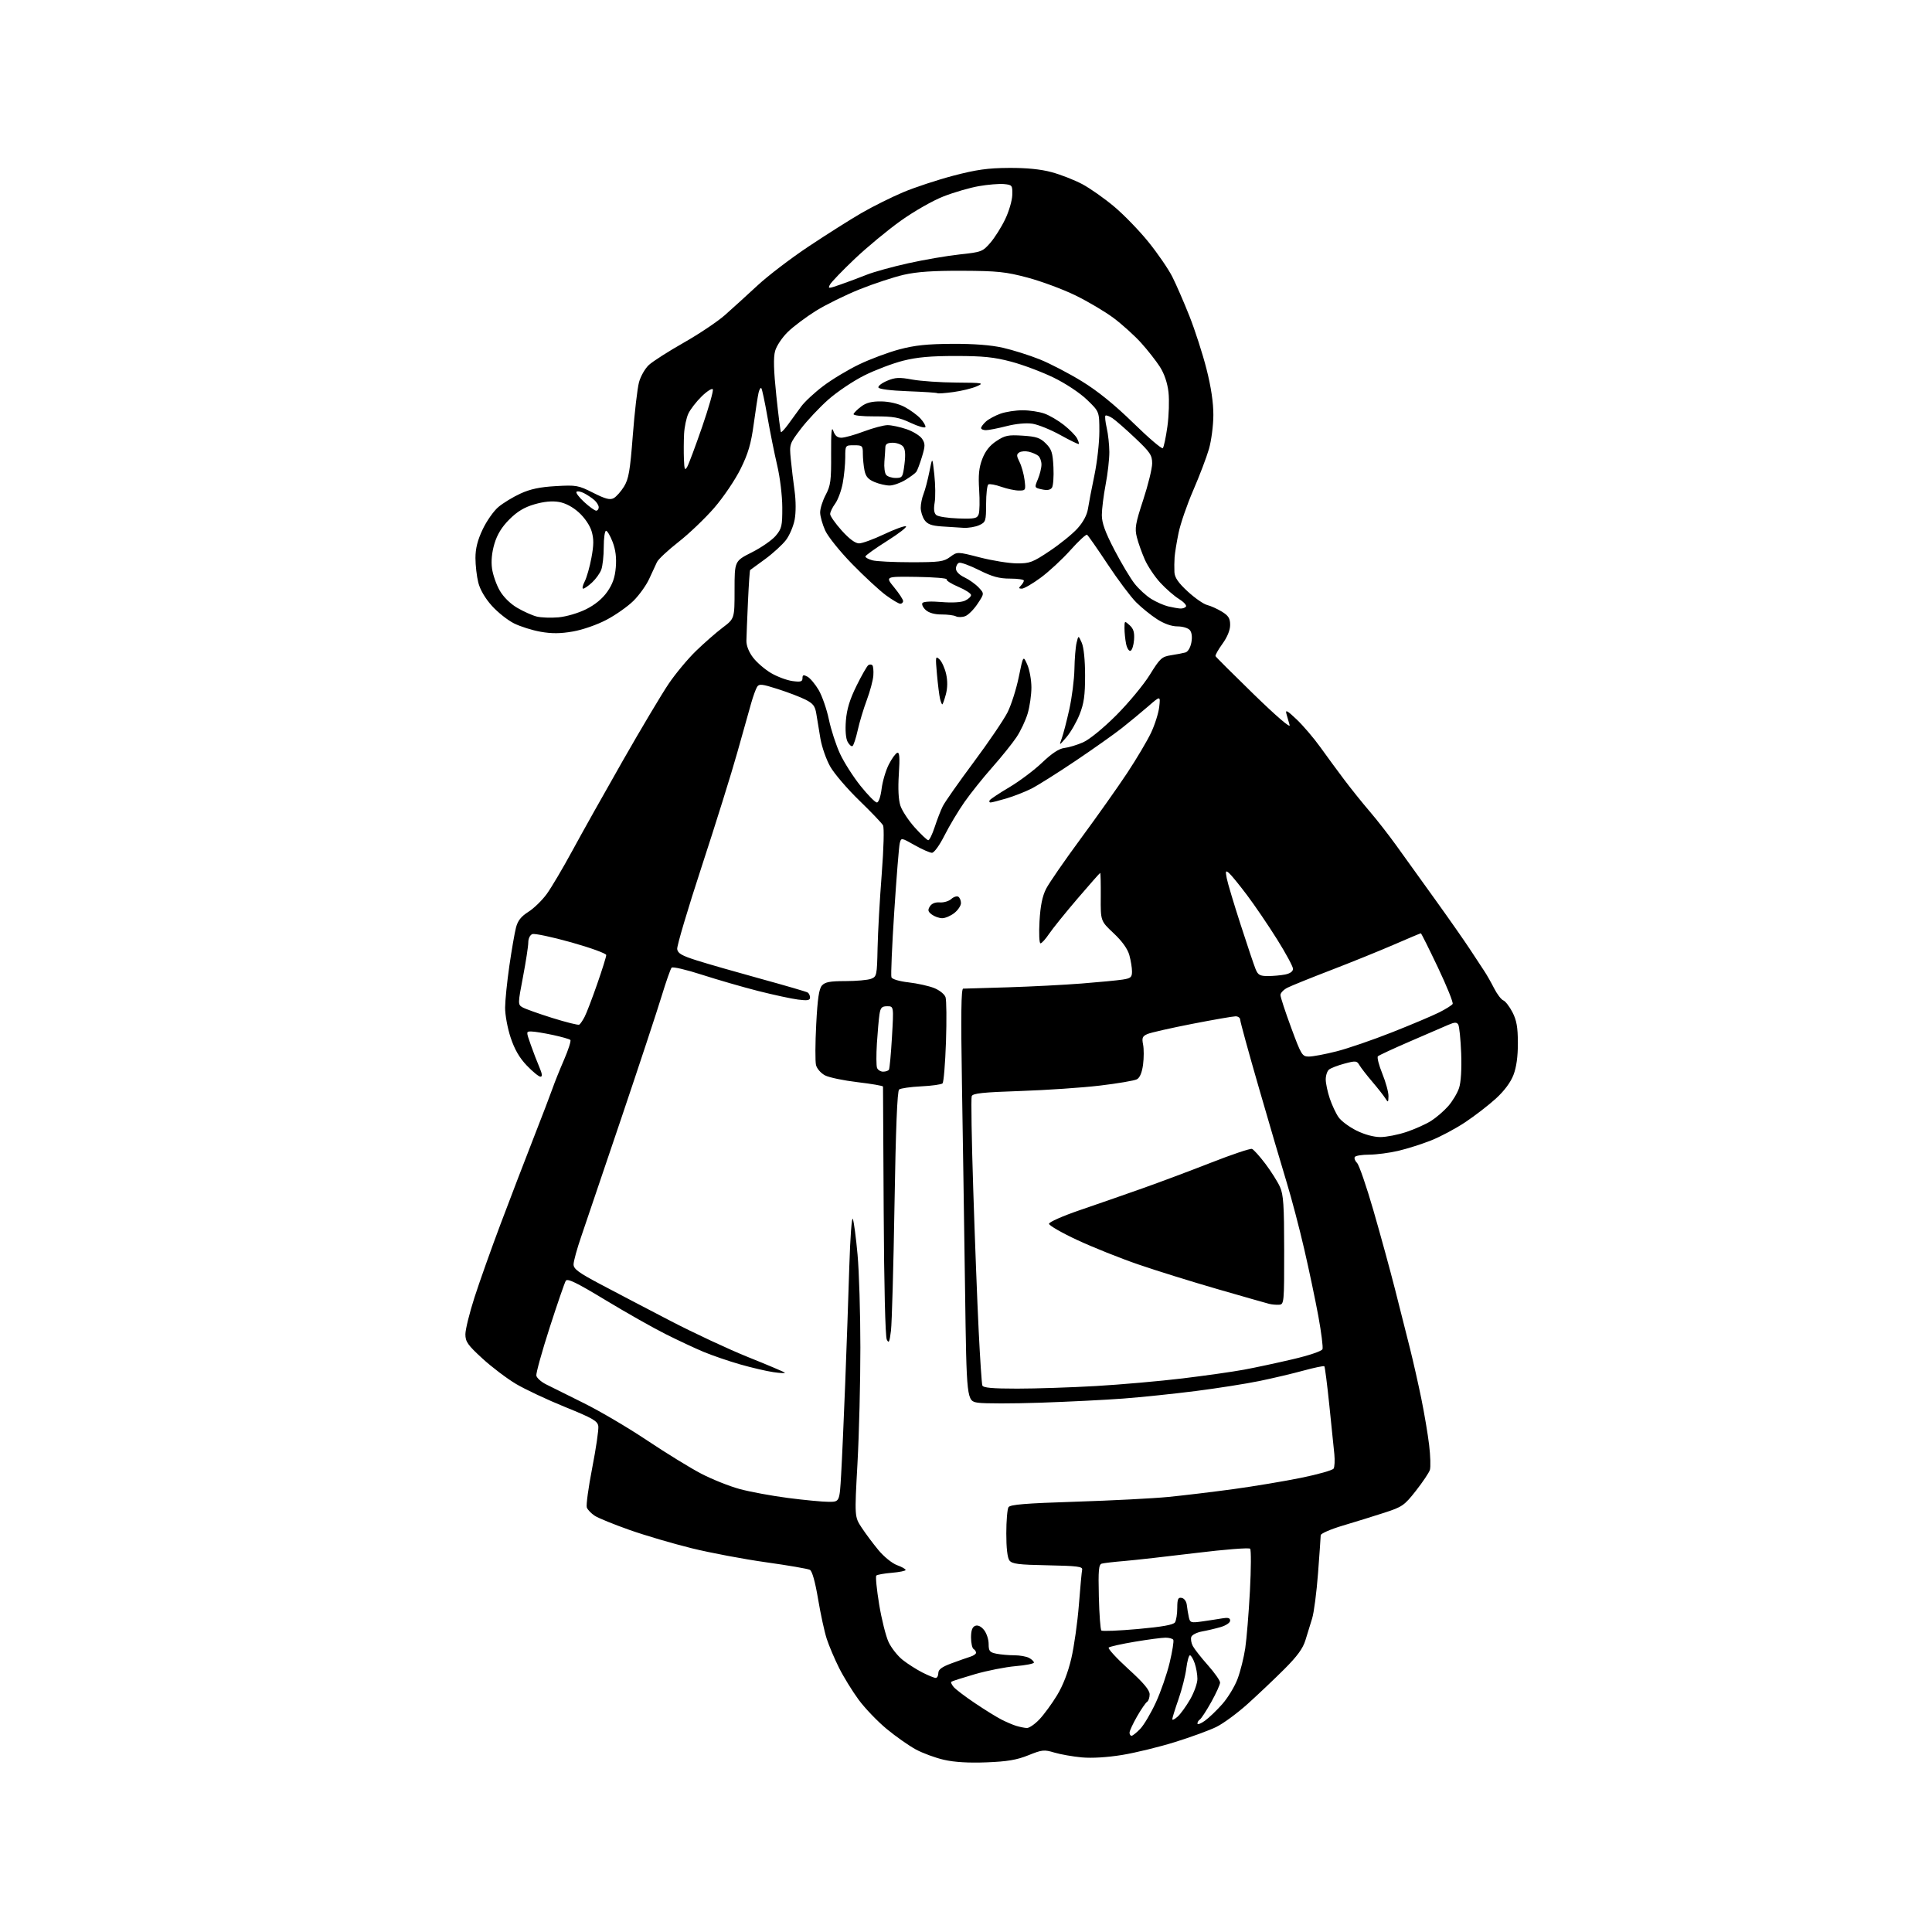 <?xml version="1.0" encoding="UTF-8" standalone="no"?>
<svg 
  version="1.1" 
  xmlns="http://www.w3.org/2000/svg" 
  xmlns:xlink="http://www.w3.org/1999/xlink" 
  xmlns:svg="http://www.w3.org/2000/svg"
  xmlns:rdf="http://www.w3.org/1999/02/22-rdf-syntax-ns#"
  xmlns:cc="http://creativecommons.org/ns#"
  xmlns:dc="http://purl.org/dc/elements/1.1/"
  viewBox="0 0 768 768"
  width="768"
  height="768"
>
<style>svg {background-color: white; }</style>"
<path stroke="none" fill="black" fill-rule="evenodd" d="M392.17,700.56C385.10,700.84 379.39,700.50 375.25,699.55C371.81,698.77 366.75,696.90 364.01,695.41C361.26,693.91 356.06,690.26 352.46,687.28C348.86,684.31 343.85,679.09 341.34,675.69C338.84,672.29 335.32,666.58 333.53,663.00C331.74,659.42 329.55,654.25 328.65,651.50C327.75,648.75 326.20,641.62 325.20,635.65C324.04,628.74 322.85,624.51 321.94,624.03C321.15,623.61 313.31,622.26 304.52,621.03C295.74,619.80 282.46,617.30 275.02,615.47C267.59,613.64 256.42,610.36 250.22,608.17C244.02,605.98 237.81,603.45 236.42,602.54C235.03,601.63 233.61,600.16 233.27,599.27C232.93,598.38 233.90,591.28 235.42,583.49C236.94,575.69 238.03,568.24 237.84,566.92C237.55,564.87 235.64,563.77 224.62,559.30C217.54,556.43 208.76,552.30 205.12,550.14C201.48,547.97 195.46,543.42 191.75,540.01C185.93,534.68 185.00,533.35 185.00,530.39C185.00,528.51 186.63,521.91 188.62,515.73C190.61,509.55 195.28,496.40 199.01,486.50C202.74,476.60 208.61,461.30 212.05,452.50C215.50,443.70 218.94,434.70 219.70,432.50C220.46,430.30 222.49,425.24 224.22,421.26C225.94,417.28 227.07,413.74 226.73,413.40C226.39,413.05 223.27,412.17 219.80,411.42C216.34,410.68 212.51,410.05 211.30,410.04C209.11,410.00 209.11,410.00 210.96,415.25C211.97,418.14 213.53,422.19 214.42,424.25C215.55,426.90 215.68,428.00 214.84,428.00C214.19,428.00 211.76,426.02 209.44,423.60C206.49,420.52 204.56,417.19 202.99,412.46C201.75,408.74 200.76,403.37 200.79,400.52C200.81,397.66 201.57,390.19 202.48,383.91C203.39,377.64 204.57,370.81 205.11,368.74C205.82,365.97 207.14,364.31 210.04,362.47C212.22,361.10 215.51,357.89 217.36,355.35C219.20,352.80 223.79,345.05 227.55,338.11C231.31,331.17 240.34,315.07 247.61,302.33C254.88,289.58 263.07,275.86 265.79,271.83C268.52,267.80 273.40,261.93 276.63,258.80C279.86,255.66 284.64,251.48 287.25,249.50C292.00,245.91 292.00,245.91 292.00,234.47C292.00,223.03 292.00,223.03 298.86,219.57C302.64,217.67 306.91,214.70 308.36,212.98C310.75,210.15 311.00,209.06 310.97,201.67C310.96,197.10 310.07,189.75 308.95,185.00C307.85,180.32 306.10,171.62 305.06,165.67C304.02,159.71 302.93,154.59 302.63,154.30C302.34,154.00 301.85,154.83 301.54,156.13C301.24,157.43 300.37,163.02 299.62,168.54C298.55,176.43 297.43,180.25 294.38,186.42C292.22,190.79 287.57,197.65 283.91,201.89C280.28,206.07 273.90,212.17 269.73,215.43C265.56,218.69 261.70,222.29 261.16,223.43C260.62,224.57 259.23,227.58 258.06,230.12C256.90,232.66 254.09,236.58 251.82,238.83C249.55,241.08 244.72,244.48 241.08,246.39C237.34,248.36 231.56,250.37 227.73,251.03C222.79,251.89 219.35,251.92 214.93,251.14C211.60,250.56 206.82,249.05 204.32,247.80C201.81,246.55 197.84,243.40 195.51,240.80C192.85,237.85 190.83,234.38 190.13,231.59C189.51,229.13 189.00,224.73 189.00,221.81C189.00,218.05 189.83,214.74 191.86,210.46C193.43,207.13 196.24,203.12 198.11,201.55C199.97,199.97 203.92,197.57 206.88,196.21C210.80,194.41 214.61,193.60 220.91,193.24C229.10,192.77 229.88,192.91 235.80,195.90C240.64,198.34 242.46,198.82 243.93,198.04C244.97,197.48 246.82,195.41 248.04,193.44C249.91,190.40 250.46,187.24 251.55,173.07C252.26,163.84 253.37,154.34 254.01,151.96C254.65,149.59 256.42,146.48 257.95,145.07C259.48,143.66 265.70,139.68 271.78,136.23C277.86,132.78 285.23,127.84 288.17,125.25C291.10,122.66 296.92,117.37 301.11,113.49C305.29,109.60 314.51,102.57 321.61,97.86C328.70,93.14 338.10,87.20 342.50,84.65C346.90,82.11 354.32,78.41 359.00,76.43C363.68,74.46 372.68,71.49 379.00,69.83C388.12,67.44 392.68,66.80 401.00,66.75C408.02,66.70 413.66,67.26 418.00,68.43C421.57,69.38 427.06,71.53 430.20,73.19C433.33,74.86 439.06,78.89 442.94,82.16C446.82,85.42 452.97,91.77 456.59,96.27C460.22,100.76 464.46,106.95 466.02,110.03C467.57,113.11 470.64,120.17 472.85,125.74C475.05,131.30 478.09,140.72 479.60,146.68C481.42,153.81 482.35,160.06 482.33,165.00C482.32,169.12 481.53,175.20 480.57,178.50C479.62,181.80 476.81,189.17 474.34,194.88C471.86,200.59 469.23,208.24 468.49,211.88C467.74,215.52 467.04,219.85 466.92,221.50C466.80,223.15 466.77,225.82 466.85,227.44C466.96,229.59 468.37,231.65 472.12,235.11C474.94,237.71 478.42,240.14 479.87,240.50C481.32,240.86 483.96,242.06 485.75,243.16C488.35,244.76 489.00,245.82 489.00,248.43C489.00,250.49 487.87,253.26 485.94,255.92C484.26,258.25 483.02,260.45 483.19,260.83C483.36,261.20 490.21,268.03 498.40,276.00C507.33,284.69 513.04,289.60 512.65,288.25C512.29,287.01 511.71,284.99 511.37,283.75C510.87,281.97 511.72,282.45 515.46,286.00C518.06,288.48 522.28,293.43 524.84,297.00C527.40,300.57 531.70,306.43 534.39,310.00C537.08,313.57 541.60,319.20 544.43,322.50C547.27,325.80 552.01,331.88 554.98,336.00C557.95,340.12 564.91,349.80 570.44,357.50C575.98,365.20 582.28,374.20 584.43,377.50C586.58,380.80 589.11,384.64 590.04,386.03C590.97,387.42 592.72,390.48 593.91,392.83C595.11,395.18 596.76,397.36 597.59,397.67C598.41,397.99 600.05,400.10 601.22,402.37C602.87,405.57 603.36,408.32 603.38,414.58C603.39,419.95 602.81,424.22 601.63,427.29C600.50,430.26 597.98,433.64 594.62,436.71C591.73,439.35 586.25,443.57 582.44,446.11C578.62,448.65 572.52,451.90 568.87,453.34C565.23,454.79 559.38,456.64 555.87,457.47C552.37,458.29 547.16,458.98 544.31,458.99C541.45,458.99 538.86,459.41 538.55,459.92C538.24,460.43 538.65,461.50 539.46,462.31C540.27,463.13 543.19,471.60 545.95,481.15C548.71,490.69 552.58,504.80 554.54,512.50C556.50,520.20 559.17,530.77 560.48,536.00C561.79,541.23 563.82,550.23 565.00,556.00C566.18,561.77 567.58,570.05 568.10,574.39C568.62,578.73 568.75,583.20 568.40,584.32C568.04,585.44 565.54,589.17 562.84,592.61C558.24,598.46 557.44,599.02 550.21,601.36C545.97,602.74 538.56,605.03 533.75,606.46C528.94,607.89 525.00,609.61 525.00,610.28C524.99,610.95 524.52,617.74 523.94,625.37C523.36,633.01 522.31,641.11 521.59,643.37C520.87,645.64 519.68,649.52 518.93,652.00C517.93,655.29 515.68,658.38 510.53,663.52C506.66,667.39 500.12,673.58 496.00,677.30C491.88,681.01 486.25,685.15 483.50,686.49C480.75,687.84 473.37,690.54 467.09,692.49C460.82,694.45 451.37,696.75 446.09,697.62C440.13,698.59 434.04,698.96 430.00,698.59C426.43,698.26 421.52,697.39 419.11,696.67C415.07,695.45 414.24,695.54 408.78,697.75C404.18,699.60 400.42,700.24 392.17,700.56zM449.81,690.00C450.26,690.00 451.81,688.76 453.26,687.25C454.72,685.73 457.50,681.04 459.45,676.81C461.40,672.59 463.88,665.44 464.96,660.91C466.04,656.39 466.69,652.31 466.40,651.84C466.12,651.38 464.73,651.00 463.31,651.00C461.90,651.00 456.42,651.72 451.12,652.61C445.83,653.50 441.15,654.54 440.73,654.93C440.31,655.32 443.79,659.13 448.48,663.40C454.59,668.95 457.00,671.82 457.00,673.52C457.00,674.82 456.54,676.17 455.98,676.51C455.42,676.86 453.62,679.47 451.99,682.32C450.36,685.17 449.01,688.06 449.01,688.75C449.00,689.44 449.37,690.00 449.81,690.00zM408.17,686.91C409.09,686.96 411.34,685.42 413.17,683.49C415.00,681.56 418.16,677.25 420.18,673.92C422.56,670.01 424.58,664.77 425.88,659.18C426.99,654.41 428.33,644.87 428.87,637.98C429.41,631.09 429.99,624.79 430.17,623.98C430.45,622.74 428.25,622.46 416.50,622.23C404.78,622.01 402.30,621.69 401.25,620.29C400.46,619.24 400.01,615.27 400.02,609.56C400.02,604.58 400.42,599.89 400.89,599.14C401.56,598.08 407.56,597.59 427.63,596.95C441.86,596.50 458.45,595.64 464.50,595.05C470.55,594.45 482.16,593.06 490.29,591.95C498.43,590.84 510.56,588.81 517.24,587.45C523.93,586.09 529.73,584.44 530.13,583.79C530.53,583.14 530.66,580.56 530.42,578.05C530.17,575.55 529.27,566.76 528.42,558.52C527.57,550.28 526.68,543.35 526.45,543.11C526.21,542.88 522.50,543.65 518.20,544.82C513.90,546.00 506.00,547.87 500.65,548.97C495.30,550.07 483.85,551.87 475.21,552.97C466.57,554.07 453.65,555.41 446.50,555.95C439.35,556.49 424.46,557.23 413.42,557.60C402.38,557.97 391.29,557.97 388.79,557.60C384.24,556.91 384.24,556.91 383.62,512.21C383.28,487.62 382.72,450.74 382.38,430.25C381.94,403.45 382.08,393.00 382.87,393.00C383.47,393.00 391.51,392.76 400.73,392.47C409.96,392.18 423.12,391.50 430.00,390.96C436.88,390.42 444.19,389.72 446.25,389.40C449.50,388.90 450.00,388.47 449.99,386.16C449.99,384.70 449.51,381.78 448.93,379.67C448.23,377.17 446.07,374.15 442.68,370.97C437.50,366.10 437.50,366.10 437.57,356.55C437.61,351.30 437.51,347.00 437.35,347.00C437.19,347.00 433.11,351.62 428.28,357.27C423.45,362.92 418.38,369.21 417.00,371.26C415.62,373.31 414.10,374.99 413.61,374.99C413.12,375.00 412.95,371.06 413.22,366.23C413.57,360.06 414.35,356.24 415.84,353.32C417.00,351.04 423.21,342.05 429.63,333.34C436.05,324.63 444.35,312.91 448.06,307.30C451.77,301.69 456.04,294.49 457.55,291.30C459.06,288.11 460.53,283.48 460.81,281.01C461.31,276.53 461.31,276.53 456.41,280.79C453.71,283.13 449.00,287.02 445.94,289.44C442.88,291.85 434.55,297.74 427.44,302.52C420.32,307.31 412.48,312.24 410.00,313.50C407.52,314.75 403.06,316.50 400.07,317.39C397.08,318.27 394.24,319.00 393.76,319.00C393.28,319.00 393.13,318.61 393.42,318.12C393.72,317.64 397.23,315.31 401.23,312.94C405.23,310.57 411.09,306.17 414.26,303.15C418.20,299.41 421.01,297.56 423.13,297.33C424.83,297.14 428.18,296.13 430.56,295.08C433.10,293.95 438.55,289.50 443.74,284.32C448.60,279.45 454.58,272.24 457.04,268.28C461.12,261.69 461.82,261.04 465.50,260.47C467.70,260.13 470.27,259.64 471.22,259.37C472.22,259.09 473.20,257.45 473.58,255.43C473.99,253.26 473.77,251.43 472.99,250.49C472.31,249.66 470.11,249.00 468.07,249.00C465.73,249.00 462.78,247.96 459.95,246.14C457.50,244.57 453.75,241.53 451.61,239.39C449.47,237.25 444.37,230.44 440.28,224.26C436.19,218.08 432.52,212.82 432.12,212.57C431.72,212.33 428.74,215.08 425.51,218.70C422.27,222.32 416.96,227.24 413.70,229.64C410.45,232.04 407.06,234.00 406.19,234.00C404.95,234.00 404.87,233.73 405.80,232.80C406.46,232.14 407.00,231.24 407.00,230.80C407.00,230.36 404.51,230.00 401.48,230.00C397.21,230.00 394.42,229.24 389.23,226.64C385.53,224.79 381.94,223.48 381.25,223.72C380.56,223.97 380.00,225.01 380.00,226.04C380.00,227.18 381.32,228.53 383.38,229.51C385.24,230.39 387.78,232.20 389.03,233.53C391.30,235.95 391.30,235.95 388.60,240.02C387.12,242.27 384.91,244.47 383.70,244.93C382.49,245.39 380.82,245.42 380.00,245.00C379.18,244.58 376.58,244.25 374.23,244.26C371.53,244.27 369.24,243.62 368.00,242.50C366.93,241.53 366.33,240.28 366.66,239.73C367.04,239.13 370.02,238.96 374.21,239.31C378.42,239.67 382.09,239.46 383.57,238.79C384.91,238.18 386.00,237.17 386.00,236.54C386.00,235.91 383.71,234.43 380.91,233.25C378.11,232.06 376.04,230.74 376.31,230.30C376.58,229.86 371.20,229.42 364.34,229.32C351.88,229.15 351.88,229.15 355.44,233.49C357.40,235.88 359.00,238.32 359.00,238.92C359.00,239.51 358.50,240.00 357.88,240.00C357.27,240.00 354.68,238.46 352.13,236.59C349.59,234.71 343.57,229.15 338.77,224.23C333.94,219.29 329.14,213.33 328.04,210.90C326.94,208.48 326.03,205.24 326.02,203.71C326.01,202.18 327.00,199.03 328.23,196.71C330.19,193.00 330.45,191.07 330.38,180.50C330.33,171.89 330.57,169.28 331.24,171.25C331.89,173.18 332.85,174.00 334.46,174.00C335.73,174.00 339.75,172.88 343.40,171.50C347.06,170.13 351.31,169.00 352.84,169.00C354.38,169.00 357.77,169.72 360.37,170.61C362.97,171.50 365.75,173.22 366.55,174.43C367.82,176.37 367.81,177.26 366.50,181.57C365.68,184.28 364.67,186.97 364.25,187.55C363.84,188.13 361.87,189.59 359.88,190.80C357.89,192.01 355.07,193.00 353.60,193.00C352.13,193.00 349.44,192.38 347.62,191.61C345.12,190.57 344.13,189.42 343.65,186.99C343.29,185.21 343.00,182.23 343.00,180.37C343.00,177.18 342.81,177.00 339.50,177.00C336.00,177.00 336.00,177.00 336.00,181.86C336.00,184.54 335.54,189.15 334.99,192.11C334.43,195.08 333.08,198.72 331.99,200.21C330.89,201.70 330.00,203.56 330.00,204.35C330.00,205.14 332.07,208.08 334.59,210.89C337.59,214.23 339.98,216.00 341.49,216.00C342.76,216.00 347.20,214.38 351.36,212.41C355.53,210.43 359.46,208.99 360.10,209.20C360.75,209.42 357.39,212.04 352.64,215.03C347.89,218.02 344.00,220.81 344.00,221.22C344.00,221.63 345.24,222.31 346.75,222.73C348.26,223.15 355.20,223.50 362.17,223.50C373.49,223.50 375.14,223.28 377.69,221.39C380.54,219.28 380.54,219.28 389.52,221.59C394.46,222.86 401.05,223.92 404.17,223.95C409.34,224.00 410.48,223.57 417.29,219.01C421.39,216.27 426.35,212.25 428.31,210.07C430.57,207.58 432.10,204.71 432.47,202.31C432.79,200.21 433.94,194.22 435.03,189.00C436.12,183.78 437.01,175.93 437.01,171.57C437.00,163.63 437.00,163.63 432.11,158.92C429.29,156.20 423.69,152.48 418.86,150.12C414.26,147.88 406.68,145.02 402.00,143.78C395.19,141.97 390.81,141.52 380.00,141.51C370.03,141.50 364.54,141.99 359.00,143.39C354.88,144.44 347.93,147.07 343.56,149.25C339.20,151.43 332.76,155.75 329.25,158.86C325.75,161.96 320.83,167.20 318.32,170.50C313.82,176.43 313.78,176.57 314.35,182.50C314.67,185.80 315.35,191.49 315.86,195.15C316.40,199.09 316.42,203.73 315.89,206.55C315.40,209.17 313.85,212.82 312.44,214.67C311.03,216.52 307.32,219.92 304.19,222.22C301.06,224.53 298.36,226.50 298.19,226.60C298.03,226.70 297.64,232.34 297.33,239.14C297.02,245.94 296.74,252.93 296.71,254.67C296.67,256.65 297.66,259.18 299.36,261.40C300.85,263.36 304.08,266.13 306.53,267.57C308.99,269.01 312.80,270.43 315.00,270.73C318.28,271.17 319.00,270.96 319.00,269.60C319.00,268.25 319.38,268.13 320.97,268.98C322.05,269.56 324.06,271.96 325.44,274.30C326.81,276.65 328.64,281.93 329.50,286.03C330.36,290.14 332.36,296.28 333.95,299.68C335.53,303.08 339.20,308.82 342.09,312.43C344.99,316.04 347.90,319.00 348.56,319.00C349.27,319.00 350.05,316.77 350.45,313.59C350.82,310.61 352.11,306.25 353.31,303.89C354.51,301.53 356.04,299.44 356.69,299.24C357.58,298.97 357.73,301.14 357.30,307.76C356.93,313.51 357.15,317.93 357.93,320.29C358.59,322.29 361.17,326.20 363.66,328.97C366.15,331.73 368.56,334.00 369.01,334.00C369.47,334.00 370.61,331.64 371.56,328.75C372.50,325.86 373.94,322.15 374.76,320.50C375.57,318.85 381.10,310.98 387.04,303.00C392.98,295.02 399.04,286.09 400.52,283.15C401.99,280.21 404.00,273.91 404.97,269.15C406.74,260.50 406.74,260.50 408.37,264.22C409.27,266.26 410.00,270.34 410.00,273.29C410.00,276.23 409.33,280.88 408.52,283.61C407.71,286.35 405.71,290.60 404.07,293.05C402.43,295.50 398.11,300.88 394.46,305.00C390.80,309.12 385.82,315.36 383.37,318.86C380.92,322.35 377.36,328.32 375.45,332.11C373.47,336.03 371.33,339.00 370.47,339.00C369.65,339.00 366.55,337.64 363.60,335.97C358.23,332.94 358.23,332.94 357.66,335.22C357.35,336.47 356.37,348.68 355.48,362.34C354.59,376.01 354.08,387.77 354.36,388.49C354.65,389.24 357.50,390.09 361.18,390.51C364.65,390.91 369.22,391.92 371.33,392.76C373.45,393.60 375.47,395.22 375.86,396.39C376.25,397.55 376.33,405.55 376.04,414.17C375.74,422.79 375.13,430.21 374.68,430.65C374.23,431.10 370.41,431.64 366.18,431.84C361.96,432.05 358.01,432.61 357.41,433.10C356.68,433.69 356.08,448.53 355.58,478.74C355.18,503.36 354.54,525.98 354.17,529.00C353.61,533.53 353.32,534.15 352.51,532.50C351.92,531.30 351.43,510.89 351.28,481.50C351.13,454.55 351.01,432.25 351.01,431.93C351.00,431.62 346.48,430.84 340.96,430.19C335.44,429.54 329.60,428.33 327.98,427.49C326.34,426.64 324.74,424.82 324.38,423.39C324.03,421.98 324.06,414.68 324.46,407.16C324.99,396.93 325.57,393.06 326.74,391.75C327.98,390.37 329.94,390.00 336.09,390.00C340.37,390.00 344.94,389.59 346.24,389.10C348.52,388.23 348.62,387.76 348.85,376.85C348.98,370.61 349.72,357.43 350.49,347.57C351.30,337.11 351.51,328.99 351.01,328.07C350.53,327.21 346.27,322.75 341.54,318.17C336.81,313.59 331.65,307.56 330.06,304.78C328.47,302.00 326.71,296.98 326.13,293.62C325.56,290.25 324.83,285.81 324.50,283.75C324.02,280.68 323.23,279.65 320.20,278.12C318.17,277.09 313.21,275.19 309.19,273.91C302.89,271.89 301.76,271.77 300.96,273.03C300.45,273.84 299.39,276.75 298.61,279.50C297.83,282.25 295.35,291.06 293.10,299.08C290.86,307.10 284.49,327.50 278.95,344.41C273.41,361.31 269.02,376.11 269.19,377.28C269.44,378.99 271.03,379.90 277.00,381.79C281.12,383.10 292.51,386.37 302.31,389.06C312.10,391.75 320.54,394.21 321.06,394.53C321.58,394.86 322.00,395.76 322.00,396.54C322.00,397.65 320.97,397.83 317.25,397.35C314.64,397.02 307.52,395.48 301.42,393.94C295.33,392.39 285.27,389.48 279.06,387.48C272.85,385.47 267.42,384.20 266.98,384.66C266.55,385.12 264.76,390.23 263.00,396.00C261.25,401.77 254.04,423.60 246.98,444.50C239.93,465.40 232.77,486.52 231.08,491.44C229.38,496.35 228.00,501.38 228.00,502.62C228.00,504.44 229.98,505.90 238.75,510.54C244.66,513.67 257.15,520.21 266.51,525.07C275.87,529.93 289.80,536.43 297.48,539.51C305.16,542.59 311.68,545.36 311.97,545.65C312.26,545.95 310.25,545.86 307.50,545.46C304.75,545.07 298.76,543.67 294.19,542.36C289.61,541.05 283.09,538.81 279.69,537.39C276.28,535.97 269.45,532.77 264.50,530.28C259.55,527.80 248.81,521.72 240.63,516.77C229.10,509.80 225.56,508.08 224.90,509.14C224.44,509.89 221.54,518.30 218.47,527.83C215.40,537.37 213.03,545.92 213.20,546.83C213.38,547.75 215.09,549.30 217.01,550.27C218.93,551.24 225.71,554.62 232.08,557.77C238.45,560.92 249.79,567.60 257.29,572.62C264.79,577.63 274.45,583.57 278.77,585.82C283.08,588.06 289.96,590.81 294.06,591.92C298.15,593.03 306.81,594.63 313.30,595.47C319.79,596.31 327.05,597.00 329.42,597.00C333.74,597.00 333.74,597.00 334.36,586.25C334.71,580.34 335.43,564.02 335.98,550.00C336.52,535.98 337.26,515.05 337.61,503.50C337.97,491.85 338.60,483.41 339.02,484.55C339.44,485.68 340.29,492.06 340.89,498.72C341.50,505.39 342.01,522.02 342.01,535.67C342.02,549.33 341.50,570.05 340.86,581.71C339.69,602.93 339.69,602.93 342.49,607.21C344.04,609.57 347.06,613.62 349.21,616.21C351.36,618.80 354.66,621.47 356.56,622.16C358.45,622.84 360.00,623.71 360.00,624.08C360.00,624.45 357.53,624.96 354.50,625.21C351.48,625.46 348.71,625.96 348.35,626.31C347.99,626.67 348.50,631.81 349.47,637.73C350.44,643.65 352.13,650.41 353.23,652.76C354.33,655.10 356.86,658.30 358.86,659.87C360.86,661.45 364.39,663.69 366.71,664.87C369.03,666.04 371.39,667.00 371.96,667.00C372.53,667.00 373.00,666.13 373.00,665.07C373.00,663.66 374.40,662.62 378.25,661.20C381.14,660.13 384.51,658.94 385.75,658.56C386.99,658.18 388.00,657.47 388.00,656.99C388.00,656.51 387.55,655.84 387.00,655.50C386.45,655.16 386.00,653.09 386.00,650.91C386.00,648.14 386.50,646.75 387.66,646.30C388.72,645.90 389.98,646.49 391.16,647.94C392.17,649.20 393.00,651.69 393.00,653.49C393.00,656.34 393.39,656.83 396.12,657.38C397.84,657.72 401.02,658.00 403.19,658.00C405.36,658.00 408.00,658.47 409.07,659.04C410.13,659.60 411.00,660.44 411.00,660.89C411.00,661.34 407.72,661.98 403.72,662.32C399.72,662.66 392.41,664.10 387.49,665.53C382.57,666.96 378.36,668.31 378.13,668.54C377.90,668.77 378.33,669.69 379.08,670.59C379.83,671.50 383.60,674.37 387.47,676.97C391.34,679.58 396.07,682.52 397.99,683.50C399.91,684.49 402.61,685.65 403.99,686.07C405.37,686.48 407.25,686.87 408.17,686.91zM478.93,684.05C480.55,682.90 483.68,679.90 485.90,677.38C488.12,674.86 490.85,670.36 491.96,667.37C493.08,664.39 494.44,658.93 495.00,655.23C495.55,651.53 496.39,641.30 496.86,632.50C497.33,623.70 497.37,616.11 496.95,615.64C496.53,615.17 486.81,615.93 475.34,617.34C463.88,618.74 451.12,620.17 447.00,620.52C442.88,620.86 438.82,621.33 438.00,621.56C436.75,621.90 436.55,624.06 436.81,634.74C436.98,641.76 437.43,647.79 437.81,648.15C438.19,648.51 444.73,648.24 452.35,647.56C462.06,646.68 466.46,645.89 467.08,644.90C467.57,644.13 467.98,641.55 467.98,639.18C468.00,635.60 468.30,634.91 469.75,635.19C470.76,635.38 471.62,636.58 471.78,638.01C471.93,639.38 472.29,641.56 472.58,642.86C473.06,645.05 473.42,645.17 477.80,644.56C480.38,644.19 483.96,643.65 485.75,643.34C488.18,642.92 489.00,643.14 489.00,644.23C489.00,645.05 487.36,646.16 485.25,646.78C483.19,647.38 479.84,648.17 477.82,648.53C475.79,648.90 473.88,649.86 473.57,650.67C473.26,651.48 473.53,653.12 474.16,654.32C474.80,655.52 477.49,658.95 480.16,661.95C482.82,664.95 485.00,668.05 485.00,668.85C485.00,669.65 483.41,673.14 481.48,676.61C479.54,680.08 477.51,683.18 476.98,683.52C476.44,683.85 476.00,684.57 476.00,685.13C476.00,685.68 477.32,685.20 478.93,684.05zM468.12,682.40C469.28,681.36 471.53,678.25 473.11,675.50C474.69,672.75 475.99,669.10 475.99,667.40C476.00,665.69 475.51,662.88 474.90,661.15C474.30,659.42 473.45,658.00 473.02,658.00C472.58,658.00 471.93,660.36 471.57,663.25C471.21,666.14 469.81,671.65 468.46,675.50C467.11,679.35 466.01,682.91 466.00,683.40C466.00,683.90 466.95,683.45 468.12,682.40zM404.36,552.00C411.74,552.00 425.82,551.54 435.64,550.97C445.46,550.40 460.93,549.04 470.00,547.95C479.07,546.85 490.10,545.29 494.50,544.47C498.90,543.66 507.60,541.79 513.84,540.33C520.35,538.81 525.41,537.10 525.71,536.32C525.99,535.58 525.25,529.69 524.07,523.24C522.88,516.78 520.35,504.75 518.44,496.50C516.54,488.25 513.40,476.32 511.47,470.00C509.54,463.68 504.59,446.85 500.48,432.62C496.36,418.39 493.00,406.12 493.00,405.37C493.00,404.62 492.18,404.00 491.17,404.00C490.17,404.00 482.40,405.35 473.92,407.00C465.44,408.66 457.43,410.47 456.13,411.04C454.13,411.91 453.86,412.55 454.39,415.21C454.74,416.94 454.73,420.54 454.38,423.22C453.95,426.40 453.11,428.40 451.93,429.04C450.94,429.57 444.36,430.69 437.31,431.53C430.27,432.37 416.02,433.34 405.66,433.69C390.71,434.19 386.70,434.61 386.27,435.74C385.97,436.52 386.24,453.22 386.88,472.83C387.51,492.45 388.48,517.73 389.04,529.00C389.60,540.27 390.25,550.06 390.50,550.75C390.82,551.67 394.52,552.00 404.36,552.00zM508.50,518.65C507.40,518.73 505.60,518.58 504.50,518.30C503.40,518.02 494.18,515.39 484.00,512.45C473.82,509.51 459.65,505.10 452.50,502.64C445.35,500.19 434.44,495.82 428.25,492.94C422.06,490.06 417.00,487.15 417.00,486.47C417.00,485.79 422.47,483.37 429.25,481.05C435.99,478.75 447.12,474.88 454.00,472.44C460.88,470.01 473.25,465.37 481.50,462.14C489.75,458.90 497.04,456.46 497.69,456.71C498.35,456.97 500.75,459.63 503.02,462.64C505.29,465.65 507.89,469.77 508.81,471.81C510.19,474.87 510.47,479.15 510.48,497.00C510.50,517.79 510.43,518.51 508.50,518.65zM548.73,452.00C551.11,452.00 555.78,451.08 559.11,449.96C562.44,448.84 566.83,446.87 568.87,445.58C570.91,444.29 573.98,441.65 575.69,439.70C577.39,437.76 579.34,434.51 580.00,432.49C580.76,430.19 581.07,424.97 580.84,418.65C580.62,413.07 580.10,407.94 579.67,407.26C579.06,406.28 578.22,406.31 575.70,407.40C573.94,408.17 567.10,411.12 560.50,413.97C553.90,416.82 548.16,419.49 547.74,419.89C547.33,420.29 548.11,423.39 549.49,426.79C550.87,430.18 551.97,434.21 551.94,435.73C551.89,438.28 551.79,438.35 550.69,436.60C550.04,435.55 547.70,432.58 545.50,430.00C543.30,427.42 541.00,424.45 540.39,423.41C539.37,421.65 538.91,421.61 534.43,422.81C531.76,423.52 529.00,424.59 528.29,425.18C527.58,425.76 527.00,427.52 527.00,429.09C527.00,430.65 527.73,434.08 528.62,436.72C529.51,439.35 531.09,442.70 532.13,444.16C533.16,445.63 536.35,447.99 539.20,449.41C542.39,451.00 546.07,452.00 548.73,452.00zM351.05,426.00C352.06,426.00 353.10,425.65 353.37,425.21C353.64,424.78 354.18,418.93 354.57,412.21C355.28,400.00 355.28,400.00 352.69,400.00C350.53,400.00 350.01,400.54 349.60,403.25C349.33,405.04 348.87,410.21 348.58,414.75C348.30,419.29 348.32,423.67 348.64,424.50C348.95,425.32 350.04,426.00 351.05,426.00zM520.33,420.00C521.89,420.00 526.84,419.06 531.33,417.92C535.83,416.78 545.80,413.35 553.50,410.30C561.20,407.26 569.61,403.70 572.18,402.40C574.75,401.10 577.12,399.61 577.45,399.09C577.77,398.56 575.13,392.03 571.59,384.57C568.04,377.11 564.99,371.00 564.81,371.00C564.63,371.00 559.81,373.02 554.11,375.50C548.41,377.97 537.16,382.53 529.12,385.62C521.08,388.71 513.26,391.87 511.75,392.64C510.24,393.42 509.00,394.71 509.00,395.53C509.00,396.34 510.91,402.17 513.25,408.50C517.30,419.46 517.63,420.00 520.33,420.00zM230.26,407.32C230.67,407.08 231.64,405.66 232.41,404.17C233.18,402.69 235.42,396.82 237.40,391.14C239.38,385.46 241.00,380.29 240.99,379.65C240.99,379.02 234.73,376.75 227.09,374.60C219.45,372.46 212.48,370.98 211.60,371.32C210.68,371.68 210.00,373.08 210.00,374.63C210.00,376.11 209.05,382.26 207.90,388.31C205.85,398.98 205.85,399.34 207.65,400.40C208.67,401.01 214.00,402.91 219.50,404.64C225.00,406.36 229.84,407.57 230.26,407.32zM504.00,388.00C506.06,388.00 509.16,387.72 510.88,387.38C512.84,386.98 514.00,386.15 513.99,385.12C513.99,384.23 511.14,378.95 507.66,373.40C504.18,367.84 498.79,359.91 495.68,355.78C492.56,351.64 489.34,347.70 488.51,347.01C487.20,345.92 487.09,346.20 487.65,349.13C488.00,350.98 490.48,359.25 493.15,367.50C495.81,375.75 498.50,383.74 499.12,385.25C500.06,387.56 500.84,388.00 504.00,388.00zM374.56,365.00C373.36,365.00 371.51,364.35 370.44,363.56C368.87,362.39 368.72,361.77 369.64,360.31C370.37,359.15 371.79,358.58 373.60,358.72C375.15,358.84 377.19,358.23 378.14,357.37C379.10,356.51 380.35,356.10 380.94,356.46C381.52,356.82 382.00,357.96 382.00,358.99C382.00,360.01 380.81,361.79 379.37,362.93C377.92,364.07 375.75,365.00 374.56,365.00zM338.88,296.57C338.45,296.84 337.57,296.07 336.93,294.86C336.21,293.52 335.95,290.25 336.26,286.40C336.62,281.89 337.81,278.01 340.51,272.55C342.57,268.37 344.68,264.70 345.20,264.38C345.71,264.06 346.42,264.09 346.77,264.44C347.12,264.78 347.30,266.61 347.17,268.49C347.05,270.37 345.88,274.74 344.59,278.21C343.29,281.67 341.65,287.11 340.95,290.30C340.24,293.48 339.31,296.31 338.88,296.57zM423.97,293.00C420.98,296.50 420.98,296.50 422.07,293.50C422.68,291.85 424.02,286.68 425.06,282.00C426.10,277.32 427.02,270.12 427.10,266.00C427.17,261.88 427.56,257.15 427.96,255.50C428.68,252.50 428.68,252.50 430.01,255.50C430.82,257.34 431.33,262.38 431.34,268.50C431.34,276.45 430.89,279.63 429.15,284.00C427.95,287.02 425.62,291.07 423.97,293.00zM374.57,280.00C374.38,280.00 373.97,278.99 373.67,277.75C373.37,276.51 372.82,272.12 372.45,268.00C371.82,260.98 371.88,260.60 373.46,262.11C374.39,263.00 375.58,265.61 376.10,267.93C376.72,270.71 376.68,273.47 375.98,276.07C375.40,278.23 374.76,280.00 374.57,280.00zM449.38,258.71C448.77,258.91 447.98,257.65 447.63,255.91C447.28,254.17 447.00,251.39 447.00,249.72C447.00,246.73 447.03,246.71 449.05,248.54C450.59,249.94 451.02,251.38 450.80,254.37C450.63,256.56 450.00,258.51 449.38,258.71zM222.00,245.40C225.12,245.12 229.87,243.73 232.96,242.19C236.50,240.43 239.46,238.00 241.38,235.27C243.52,232.22 244.46,229.55 244.79,225.51C245.11,221.71 244.71,218.53 243.54,215.47C242.60,213.01 241.42,211.00 240.92,211.00C240.41,211.00 240.00,213.90 240.00,217.43C240.00,220.97 239.55,225.04 239.01,226.47C238.47,227.91 236.83,230.18 235.36,231.54C233.90,232.89 232.31,234.00 231.83,234.00C231.34,234.00 231.61,232.72 232.42,231.15C233.23,229.59 234.44,225.32 235.11,221.68C236.06,216.57 236.07,214.16 235.16,211.14C234.48,208.85 232.37,205.76 230.11,203.72C227.64,201.49 224.75,199.96 222.15,199.53C219.46,199.07 216.16,199.39 212.46,200.47C208.42,201.64 205.63,203.32 202.49,206.46C199.46,209.49 197.65,212.44 196.54,216.16C195.51,219.62 195.18,223.08 195.59,226.00C195.93,228.47 197.30,232.40 198.63,234.72C200.11,237.30 202.83,239.99 205.61,241.62C208.11,243.08 211.59,244.64 213.33,245.08C215.07,245.52 218.97,245.66 222.00,245.40zM469.19,241.90C470.12,241.95 471.14,241.59 471.45,241.09C471.76,240.58 470.49,239.23 468.63,238.08C466.77,236.93 463.44,234.03 461.23,231.63C459.02,229.24 456.25,225.09 455.07,222.42C453.89,219.75 452.46,215.75 451.91,213.53C451.03,210.01 451.35,208.13 454.45,198.69C456.40,192.75 458.00,186.23 458.00,184.20C458.00,180.95 457.21,179.77 451.25,174.14C447.54,170.62 443.47,167.07 442.22,166.24C440.96,165.41 439.71,164.96 439.43,165.23C439.16,165.51 439.39,167.71 439.94,170.12C440.50,172.53 440.96,176.82 440.98,179.66C440.99,182.50 440.33,188.35 439.50,192.66C438.68,196.97 438.00,202.41 438.00,204.74C438.00,207.88 439.30,211.48 443.00,218.60C445.75,223.88 449.37,229.94 451.04,232.05C452.71,234.16 455.68,236.88 457.65,238.09C459.61,239.30 462.63,240.63 464.36,241.05C466.09,241.46 468.26,241.84 469.19,241.90zM383.05,209.82C381.10,209.71 377.15,209.47 374.27,209.26C370.30,208.98 368.68,208.38 367.52,206.73C366.68,205.53 366.00,203.33 366.00,201.84C366.00,200.35 366.51,197.86 367.13,196.32C367.75,194.77 368.79,190.80 369.45,187.50C370.63,181.50 370.63,181.50 371.41,188.70C371.84,192.66 371.90,197.64 371.54,199.78C371.09,202.45 371.29,204.00 372.20,204.75C372.93,205.36 376.86,205.96 380.94,206.09C387.47,206.30 388.44,206.10 389.04,204.42C389.42,203.36 389.50,199.01 389.23,194.74C388.85,188.85 389.15,185.89 390.47,182.44C391.67,179.31 393.41,177.09 396.08,175.33C399.48,173.08 400.75,172.81 406.50,173.18C411.97,173.53 413.50,174.04 415.74,176.29C418.04,178.58 418.48,179.97 418.76,185.74C418.94,189.46 418.67,193.11 418.17,193.86C417.54,194.78 416.28,195.00 414.20,194.54C411.16,193.88 411.16,193.87 412.58,190.47C413.36,188.60 414.00,185.98 414.00,184.65C414.00,183.33 413.43,181.78 412.74,181.20C412.05,180.63 410.37,179.90 408.99,179.57C407.62,179.25 405.90,179.37 405.16,179.86C404.04,180.59 404.06,181.22 405.27,183.62C406.07,185.20 406.97,188.41 407.27,190.75C407.79,194.86 407.72,195.00 405.03,195.00C403.50,195.00 400.35,194.33 398.02,193.51C395.69,192.69 393.38,192.26 392.89,192.57C392.40,192.87 392.00,196.35 391.99,200.31C391.98,207.14 391.85,207.56 389.29,208.75C387.81,209.44 385.00,209.92 383.05,209.82zM236.99,203.00C237.54,203.00 238.00,202.39 238.00,201.65C238.00,200.92 237.21,199.62 236.25,198.78C235.29,197.94 233.45,196.71 232.16,196.05C230.88,195.38 229.53,195.14 229.17,195.50C228.80,195.86 230.19,197.70 232.24,199.58C234.29,201.46 236.43,203.00 236.99,203.00zM356.05,190.00C358.70,190.00 358.89,189.70 359.54,184.49C360.02,180.68 359.85,178.53 358.99,177.49C358.31,176.67 356.46,176.00 354.88,176.00C352.83,176.00 351.98,176.50 351.94,177.75C351.91,178.71 351.74,181.30 351.56,183.50C351.38,185.70 351.69,188.06 352.24,188.75C352.79,189.44 354.51,190.00 356.05,190.00zM273.17,185.59C273.78,184.53 276.45,177.38 279.11,169.69C281.76,162.00 283.67,155.28 283.35,154.76C283.03,154.24 281.04,155.51 278.92,157.58C276.80,159.65 274.42,162.73 273.63,164.42C272.84,166.11 272.07,169.75 271.93,172.50C271.79,175.25 271.76,179.75 271.87,182.50C272.03,186.70 272.24,187.19 273.17,185.59zM462.23,178.16C462.63,177.77 463.45,173.89 464.06,169.54C464.66,165.20 464.85,159.05 464.49,155.87C464.06,152.17 462.83,148.56 461.07,145.80C459.55,143.44 456.20,139.16 453.61,136.30C451.02,133.43 446.13,129.01 442.75,126.47C439.37,123.93 432.50,119.86 427.48,117.41C422.46,114.97 413.89,111.79 408.43,110.34C399.75,108.04 396.48,107.70 382.50,107.64C370.98,107.59 364.47,108.04 359.25,109.23C355.26,110.15 347.38,112.74 341.75,115.00C336.11,117.26 328.30,121.11 324.38,123.54C320.47,125.98 315.43,129.75 313.20,131.92C310.94,134.12 308.68,137.49 308.12,139.52C307.40,142.12 307.54,147.21 308.60,157.29C309.42,165.06 310.24,171.58 310.44,171.77C310.64,171.97 311.97,170.53 313.40,168.57C314.83,166.60 317.11,163.47 318.47,161.61C319.83,159.74 323.76,156.08 327.22,153.47C330.67,150.85 337.10,146.98 341.50,144.87C345.90,142.75 353.10,140.06 357.50,138.89C363.61,137.26 368.57,136.74 378.50,136.68C387.11,136.64 393.91,137.16 398.64,138.23C402.57,139.12 409.16,141.20 413.29,142.85C417.41,144.50 424.99,148.45 430.14,151.62C436.43,155.49 443.11,160.92 450.50,168.13C456.55,174.05 461.83,178.56 462.23,178.16zM428.83,176.49C428.65,176.67 425.35,175.07 421.50,172.93C417.65,170.80 412.65,168.77 410.39,168.43C407.89,168.06 403.84,168.44 400.06,169.41C396.64,170.28 392.97,171.00 391.92,171.00C390.86,171.00 390.00,170.62 390.00,170.15C390.00,169.69 390.87,168.52 391.93,167.56C393.00,166.60 395.58,165.20 397.68,164.45C399.78,163.70 403.75,163.09 406.50,163.09C409.25,163.09 413.15,163.68 415.17,164.40C417.20,165.12 420.69,167.17 422.94,168.95C425.19,170.74 427.51,173.09 428.10,174.18C428.68,175.28 429.01,176.32 428.83,176.49zM367.86,169.76C367.66,170.26 365.02,169.51 362.00,168.09C357.37,165.91 355.11,165.50 347.74,165.52C342.56,165.54 339.11,165.16 339.30,164.59C339.48,164.06 340.87,162.69 342.39,161.56C344.39,160.07 346.58,159.52 350.33,159.57C353.50,159.62 357.05,160.45 359.50,161.72C361.70,162.87 364.56,164.94 365.86,166.33C367.15,167.72 368.05,169.27 367.86,169.76zM378.96,155.85C375.68,156.30 372.84,156.50 372.64,156.30C372.44,156.10 367.16,155.75 360.90,155.52C354.10,155.27 349.39,154.68 349.18,154.04C348.98,153.45 350.55,152.25 352.66,151.36C355.89,150.01 357.47,149.93 362.62,150.88C365.98,151.49 373.85,152.04 380.12,152.08C390.91,152.16 391.33,152.24 388.21,153.60C386.40,154.39 382.24,155.41 378.96,155.85zM334.24,113.06C337.13,112.05 341.77,110.32 344.54,109.21C347.31,108.10 354.74,106.05 361.04,104.65C367.34,103.25 376.55,101.67 381.50,101.14C390.13,100.22 390.63,100.03 393.67,96.52C395.41,94.51 398.06,90.31 399.56,87.18C401.07,84.06 402.34,79.70 402.40,77.50C402.50,73.66 402.37,73.49 399.09,73.17C397.22,73.00 392.74,73.36 389.14,73.99C385.55,74.61 379.21,76.45 375.05,78.08C370.81,79.73 363.36,83.98 358.06,87.76C352.87,91.47 344.63,98.29 339.76,102.91C334.88,107.54 330.47,112.13 329.94,113.11C329.03,114.81 329.23,114.81 334.24,113.06z" />

</svg>